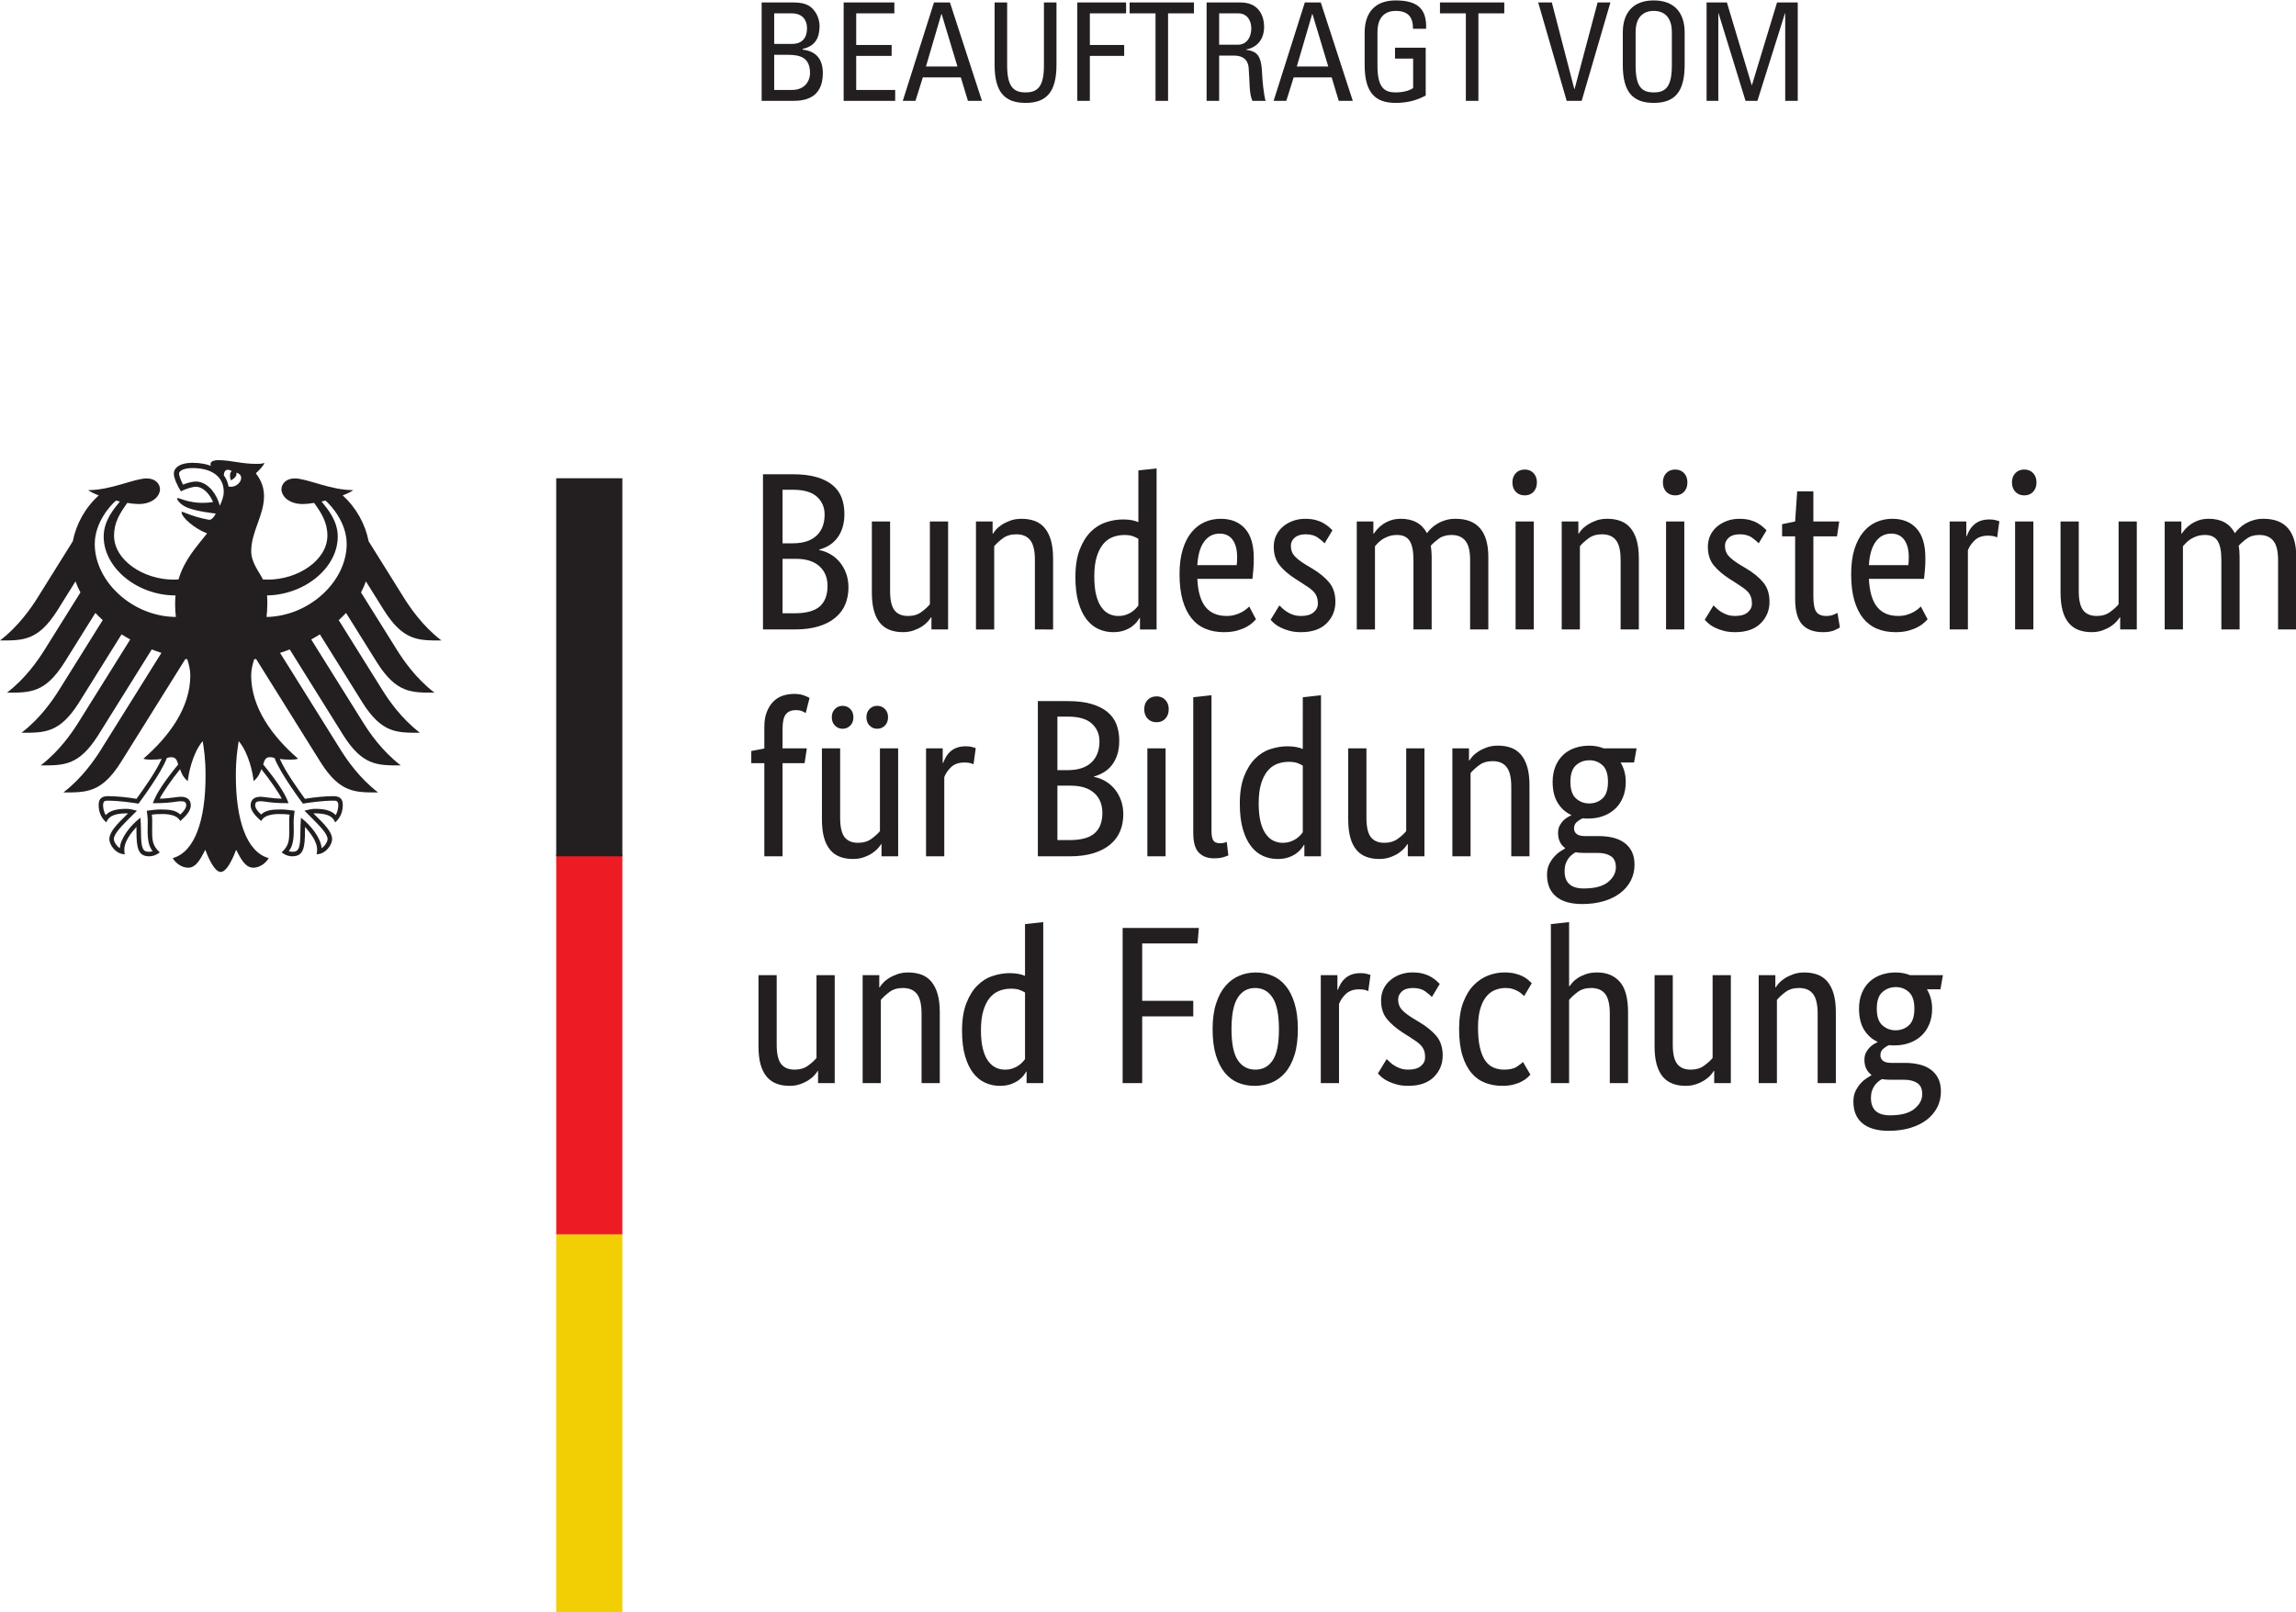 <?xml version="1.0" encoding="UTF-8" standalone="no"?>
<svg xmlns="http://www.w3.org/2000/svg" viewBox="0 0 202.236 142.007" height="142.007" width="202.236" version="1.1">
  <path style="fill:#ffffff" d="M 202.236,142.007 H 0 V 0 h 202.236 v 142.007"/>
  <path style="fill:#231f20" d="m 168.622,88.836 c 0,-0.688 -0.161,-1.175 -0.485,-1.466 -0.325,-0.292 -0.703,-0.437 -1.141,-0.437 -0.461,0 -0.86,0.145 -1.188,0.437 -0.331,0.291 -0.496,0.778 -0.496,1.466 0,0.687 0.165,1.177 0.496,1.466 0.328,0.293 0.715,0.436 1.148,0.436 0.463,0 0.856,-0.143 1.181,-0.436 0.324,-0.289 0.485,-0.779 0.485,-1.466 z m -2.121,6.258 c -0.28,0 -0.521,-0.018 -0.733,-0.057 -0.12,0.064 -0.237,0.143 -0.347,0.237 -0.113,0.094 -0.213,0.206 -0.307,0.337 -0.093,0.13 -0.169,0.289 -0.229,0.465 -0.06,0.18 -0.088,0.388 -0.088,0.623 0,1.02 0.56,1.528 1.684,1.528 0.965,0 1.675,-0.19 2.141,-0.567 0.46,-0.376 0.692,-0.808 0.692,-1.297 0,-0.461 -0.143,-0.788 -0.439,-0.982 -0.291,-0.191 -0.677,-0.287 -1.168,-0.287 z m 4.416,-7.963 h -1.188 c 0.304,0.503 0.456,1.069 0.456,1.705 0,0.503 -0.081,0.954 -0.247,1.358 -0.167,0.404 -0.397,0.744 -0.692,1.02 -0.3,0.28 -0.649,0.489 -1.052,0.634 -0.4,0.146 -0.833,0.22 -1.297,0.22 -0.092,0 -0.179,0 -0.259,0 -0.08,0 -0.164,-0.009 -0.255,-0.024 -0.163,0.07 -0.325,0.173 -0.497,0.32 -0.171,0.143 -0.256,0.334 -0.256,0.571 0,0.199 0.073,0.358 0.227,0.489 0.151,0.121 0.399,0.186 0.743,0.186 h 1.207 c 0.449,0 0.868,0.046 1.249,0.141 0.383,0.088 0.716,0.236 1.003,0.443 0.283,0.205 0.504,0.465 0.661,0.781 0.159,0.319 0.241,0.702 0.241,1.15 0,0.514 -0.111,0.984 -0.327,1.407 -0.22,0.423 -0.528,0.784 -0.924,1.091 -0.396,0.301 -0.877,0.541 -1.447,0.713 -0.569,0.17 -1.201,0.256 -1.9,0.256 -1.019,0 -1.791,-0.222 -2.32,-0.665 -0.528,-0.439 -0.792,-1.077 -0.792,-1.909 0,-0.356 0.061,-0.666 0.187,-0.922 0.124,-0.258 0.275,-0.482 0.447,-0.675 0.171,-0.193 0.348,-0.343 0.525,-0.456 0.177,-0.109 0.32,-0.203 0.424,-0.266 V 94.659 c -0.409,-0.304 -0.612,-0.745 -0.612,-1.327 0,-0.25 0.048,-0.467 0.149,-0.654 0.099,-0.183 0.211,-0.333 0.336,-0.454 0.124,-0.119 0.251,-0.215 0.376,-0.288 0.127,-0.071 0.221,-0.122 0.285,-0.147 v -0.041 c -0.487,-0.224 -0.879,-0.578 -1.177,-1.058 -0.296,-0.482 -0.444,-1.101 -0.444,-1.854 0,-0.529 0.085,-0.995 0.257,-1.396 0.171,-0.404 0.401,-0.739 0.692,-1.002 0.293,-0.263 0.632,-0.461 1.021,-0.594 0.389,-0.131 0.809,-0.199 1.255,-0.199 0.455,0 0.876,0.08 1.269,0.237 h 2.895 z m -10.815,8.261 v -6.121 c 0,-0.805 -0.137,-1.383 -0.407,-1.734 -0.271,-0.349 -0.683,-0.524 -1.237,-0.524 -0.477,0 -0.873,0.118 -1.191,0.357 -0.317,0.237 -0.567,0.468 -0.753,0.693 v 7.329 h -1.605 v -9.509 h 1.467 v 1.071 h 0.041 c 0.037,-0.081 0.124,-0.195 0.259,-0.346 0.129,-0.154 0.303,-0.299 0.515,-0.437 0.212,-0.139 0.46,-0.261 0.752,-0.366 0.291,-0.107 0.621,-0.159 0.991,-0.159 0.424,0 0.807,0.064 1.149,0.187 0.343,0.127 0.633,0.33 0.873,0.606 0.235,0.278 0.42,0.637 0.553,1.081 0.131,0.441 0.196,0.987 0.196,1.635 v 6.237 z m -7.647,0 h -1.465 v -1.069 h -0.043 c -0.039,0.078 -0.125,0.195 -0.256,0.345 -0.132,0.155 -0.3,0.298 -0.507,0.436 -0.205,0.139 -0.451,0.263 -0.744,0.367 -0.289,0.107 -0.613,0.16 -0.969,0.16 -0.424,0 -0.8,-0.062 -1.14,-0.19 -0.335,-0.126 -0.627,-0.327 -0.861,-0.604 -0.236,-0.279 -0.419,-0.636 -0.545,-1.077 -0.125,-0.443 -0.187,-0.987 -0.187,-1.634 v -6.243 h 1.603 v 6.123 c 0,0.794 0.131,1.356 0.387,1.692 0.259,0.336 0.66,0.505 1.199,0.505 0.464,0 0.855,-0.115 1.169,-0.346 0.319,-0.231 0.569,-0.455 0.753,-0.681 v -7.293 h 1.607 z m -10.661,0 v -6.121 c 0,-0.805 -0.135,-1.383 -0.404,-1.734 -0.273,-0.349 -0.687,-0.524 -1.24,-0.524 -0.476,0 -0.869,0.118 -1.189,0.357 -0.315,0.237 -0.565,0.468 -0.752,0.693 v 7.329 h -1.604 V 81.387 l 1.604,-0.178 v 5.646 h 0.04 c 0.055,-0.079 0.136,-0.186 0.249,-0.318 0.111,-0.132 0.265,-0.263 0.463,-0.395 0.199,-0.132 0.441,-0.248 0.724,-0.349 0.287,-0.1 0.619,-0.148 1.003,-0.148 0.832,0 1.491,0.271 1.979,0.813 0.489,0.544 0.735,1.441 0.735,2.696 v 6.237 z M 134.247,87.727 c -0.039,-0.039 -0.103,-0.101 -0.188,-0.181 -0.085,-0.077 -0.195,-0.157 -0.328,-0.236 -0.133,-0.078 -0.289,-0.149 -0.477,-0.208 -0.181,-0.059 -0.393,-0.089 -0.631,-0.089 -0.345,0 -0.665,0.063 -0.96,0.187 -0.299,0.125 -0.557,0.328 -0.775,0.605 -0.219,0.279 -0.389,0.637 -0.516,1.08 -0.124,0.443 -0.185,0.98 -0.185,1.615 0,0.701 0.055,1.289 0.168,1.761 0.111,0.477 0.267,0.857 0.464,1.143 0.197,0.281 0.439,0.484 0.723,0.611 0.285,0.123 0.596,0.187 0.94,0.187 0.491,0 0.863,-0.083 1.12,-0.255 0.259,-0.172 0.441,-0.312 0.545,-0.418 l 0.653,1.112 c -0.064,0.078 -0.163,0.174 -0.287,0.286 -0.124,0.111 -0.285,0.22 -0.487,0.325 -0.196,0.107 -0.439,0.195 -0.721,0.268 -0.284,0.073 -0.612,0.11 -0.98,0.11 -0.531,0 -1.024,-0.086 -1.485,-0.259 -0.464,-0.171 -0.867,-0.453 -1.211,-0.851 -0.343,-0.397 -0.612,-0.911 -0.809,-1.543 -0.199,-0.634 -0.3,-1.422 -0.3,-2.357 0,-0.916 0.119,-1.686 0.356,-2.321 0.24,-0.634 0.549,-1.147 0.932,-1.538 0.384,-0.387 0.811,-0.672 1.276,-0.85 0.473,-0.178 0.945,-0.269 1.417,-0.269 0.359,0 0.672,0.034 0.943,0.1 0.271,0.066 0.5,0.149 0.693,0.247 0.195,0.1 0.349,0.205 0.475,0.316 0.127,0.112 0.228,0.209 0.308,0.289 z m -8.121,0.078 c -0.107,-0.117 -0.296,-0.281 -0.576,-0.486 -0.276,-0.206 -0.641,-0.306 -1.088,-0.306 -0.425,0 -0.748,0.098 -0.975,0.297 -0.221,0.197 -0.336,0.435 -0.336,0.712 0,0.357 0.104,0.652 0.309,0.882 0.205,0.233 0.516,0.478 0.94,0.742 l 0.593,0.359 c 0.647,0.382 1.156,0.796 1.529,1.236 0.367,0.443 0.553,1.013 0.553,1.714 0,0.751 -0.263,1.386 -0.785,1.904 -0.52,0.513 -1.271,0.772 -2.248,0.772 -0.38,0 -0.72,-0.04 -1.008,-0.12 -0.292,-0.081 -0.544,-0.17 -0.763,-0.277 -0.219,-0.106 -0.401,-0.223 -0.547,-0.348 -0.144,-0.128 -0.264,-0.238 -0.356,-0.346 l 0.773,-1.267 c 0.077,0.079 0.175,0.172 0.287,0.274 0.111,0.108 0.248,0.213 0.407,0.309 0.157,0.099 0.337,0.181 0.533,0.248 0.197,0.068 0.432,0.098 0.692,0.098 0.477,0 0.841,-0.103 1.092,-0.317 0.253,-0.209 0.375,-0.465 0.375,-0.772 0,-0.223 -0.029,-0.418 -0.088,-0.585 -0.06,-0.163 -0.148,-0.313 -0.267,-0.444 -0.116,-0.132 -0.265,-0.259 -0.436,-0.377 -0.171,-0.12 -0.369,-0.25 -0.596,-0.396 l -0.593,-0.376 c -0.593,-0.385 -1.057,-0.786 -1.396,-1.21 -0.339,-0.424 -0.504,-0.964 -0.504,-1.625 0,-0.357 0.068,-0.683 0.208,-0.982 0.137,-0.294 0.332,-0.553 0.583,-0.771 0.252,-0.219 0.544,-0.39 0.881,-0.517 0.337,-0.123 0.697,-0.187 1.08,-0.187 0.369,0 0.687,0.037 0.951,0.11 0.265,0.071 0.492,0.165 0.684,0.277 0.191,0.113 0.349,0.225 0.477,0.338 0.124,0.109 0.225,0.209 0.305,0.287 z M 120.519,87.29 c -0.041,-0.026 -0.125,-0.058 -0.259,-0.1 -0.133,-0.038 -0.312,-0.059 -0.536,-0.059 -0.5,0 -0.895,0.137 -1.177,0.406 -0.285,0.271 -0.485,0.566 -0.604,0.882 v 6.973 h -1.605 V 85.883 h 1.465 v 1.29 h 0.04 c 0.067,-0.185 0.149,-0.367 0.257,-0.546 0.105,-0.178 0.239,-0.337 0.395,-0.474 0.161,-0.14 0.348,-0.249 0.565,-0.329 0.219,-0.078 0.479,-0.119 0.785,-0.119 0.221,0 0.405,0.021 0.545,0.061 0.137,0.039 0.244,0.071 0.324,0.097 z m -7.868,3.349 c 0,-1.268 -0.183,-2.19 -0.553,-2.764 -0.369,-0.575 -0.885,-0.862 -1.544,-0.862 -0.66,0 -1.173,0.287 -1.537,0.862 -0.363,0.574 -0.544,1.495 -0.544,2.764 0,1.268 0.184,2.18 0.555,2.732 0.369,0.555 0.887,0.832 1.547,0.832 0.66,0 1.171,-0.278 1.533,-0.832 0.364,-0.552 0.544,-1.463 0.544,-2.732 z m -5.843,0 c 0,-0.872 0.103,-1.625 0.308,-2.259 0.203,-0.634 0.481,-1.153 0.831,-1.553 0.351,-0.406 0.752,-0.701 1.211,-0.892 0.453,-0.192 0.939,-0.289 1.455,-0.289 0.528,0 1.017,0.097 1.467,0.289 0.448,0.191 0.837,0.486 1.168,0.892 0.331,0.401 0.592,0.919 0.783,1.553 0.192,0.634 0.287,1.387 0.287,2.259 0,0.885 -0.097,1.646 -0.296,2.279 -0.199,0.63 -0.472,1.148 -0.823,1.554 -0.349,0.404 -0.757,0.696 -1.219,0.883 -0.461,0.182 -0.952,0.277 -1.465,0.277 -0.529,0 -1.017,-0.095 -1.467,-0.277 -0.449,-0.186 -0.837,-0.479 -1.169,-0.883 -0.328,-0.405 -0.591,-0.918 -0.783,-1.544 -0.191,-0.625 -0.287,-1.39 -0.287,-2.288 z M 98.884,95.392 V 81.723 h 6.715 l -0.117,1.367 h -4.875 v 5.054 h 4.498 v 1.367 h -4.498 v 5.881 z M 88.502,94.203 c 0.25,0 0.476,-0.03 0.674,-0.098 0.198,-0.068 0.37,-0.149 0.515,-0.248 0.145,-0.096 0.268,-0.201 0.368,-0.309 0.098,-0.103 0.175,-0.195 0.227,-0.274 v -5.865 c -0.145,-0.092 -0.313,-0.17 -0.505,-0.236 -0.192,-0.068 -0.433,-0.099 -0.723,-0.099 -0.369,0 -0.716,0.06 -1.04,0.187 -0.323,0.125 -0.604,0.334 -0.843,0.623 -0.237,0.291 -0.424,0.668 -0.563,1.13 -0.138,0.461 -0.208,1.031 -0.208,1.705 0,0.66 0.056,1.211 0.169,1.656 0.113,0.441 0.267,0.797 0.465,1.066 0.198,0.27 0.422,0.463 0.673,0.583 0.251,0.119 0.515,0.179 0.792,0.179 z m -3.764,-3.424 c 0,-0.964 0.125,-1.771 0.378,-2.418 0.251,-0.648 0.574,-1.17 0.97,-1.564 0.395,-0.396 0.845,-0.679 1.346,-0.842 0.502,-0.167 1.004,-0.25 1.507,-0.25 0.303,0 0.568,0.025 0.792,0.071 0.225,0.045 0.409,0.103 0.555,0.169 v -4.558 l 1.605,-0.178 v 14.183 h -1.467 v -1.009 h -0.04 c -0.038,0.079 -0.11,0.187 -0.217,0.328 -0.105,0.138 -0.251,0.276 -0.436,0.415 -0.184,0.138 -0.416,0.255 -0.694,0.357 -0.278,0.099 -0.601,0.148 -0.97,0.148 -0.449,0 -0.875,-0.089 -1.279,-0.269 -0.402,-0.18 -0.755,-0.463 -1.059,-0.851 -0.304,-0.389 -0.545,-0.892 -0.722,-1.505 -0.179,-0.615 -0.269,-1.357 -0.269,-2.228 z m -3.565,4.613 v -6.121 c 0,-0.805 -0.137,-1.383 -0.407,-1.734 -0.272,-0.349 -0.684,-0.524 -1.24,-0.524 -0.475,0 -0.87,0.118 -1.187,0.357 -0.316,0.237 -0.568,0.468 -0.752,0.693 V 95.392 H 75.983 v -9.509 h 1.465 v 1.071 h 0.04 c 0.039,-0.081 0.125,-0.195 0.257,-0.346 0.131,-0.154 0.305,-0.299 0.515,-0.437 0.211,-0.139 0.462,-0.261 0.754,-0.366 0.289,-0.107 0.619,-0.159 0.989,-0.159 0.423,0 0.807,0.064 1.15,0.187 0.344,0.127 0.633,0.33 0.871,0.606 0.239,0.278 0.422,0.637 0.555,1.081 0.133,0.441 0.199,0.987 0.199,1.635 v 6.237 z m -7.65,0 h -1.466 v -1.069 h -0.038 c -0.041,0.078 -0.127,0.195 -0.257,0.345 -0.133,0.155 -0.302,0.298 -0.506,0.436 -0.205,0.139 -0.453,0.263 -0.743,0.367 -0.291,0.107 -0.613,0.16 -0.97,0.16 -0.423,0 -0.803,-0.062 -1.14,-0.19 -0.336,-0.126 -0.624,-0.327 -0.86,-0.604 -0.239,-0.279 -0.421,-0.636 -0.546,-1.077 -0.127,-0.443 -0.188,-0.987 -0.188,-1.634 v -6.243 h 1.604 v 6.123 c 0,0.794 0.128,1.356 0.385,1.692 0.258,0.336 0.657,0.505 1.2,0.505 0.461,0 0.852,-0.115 1.168,-0.346 0.319,-0.231 0.568,-0.455 0.753,-0.681 v -7.293 h 1.604 z m 68.112,-26.534 c 0,-0.687 -0.164,-1.176 -0.487,-1.466 -0.321,-0.29 -0.703,-0.435 -1.139,-0.435 -0.463,0 -0.859,0.145 -1.188,0.435 -0.328,0.289 -0.496,0.779 -0.496,1.466 0,0.687 0.168,1.175 0.496,1.466 0.329,0.291 0.713,0.435 1.149,0.435 0.461,0 0.856,-0.144 1.177,-0.435 0.323,-0.291 0.487,-0.779 0.487,-1.466 z m -2.12,6.26 c -0.276,0 -0.521,-0.019 -0.733,-0.059 -0.117,0.068 -0.235,0.144 -0.345,0.237 -0.113,0.095 -0.216,0.207 -0.309,0.337 -0.092,0.131 -0.165,0.287 -0.227,0.465 -0.06,0.178 -0.088,0.388 -0.088,0.624 0,1.018 0.561,1.526 1.683,1.526 0.967,0 1.68,-0.188 2.14,-0.563 0.463,-0.377 0.692,-0.811 0.692,-1.299 0,-0.464 -0.143,-0.789 -0.435,-0.981 -0.291,-0.191 -0.679,-0.288 -1.169,-0.288 z m 4.417,-7.964 h -1.188 c 0.304,0.503 0.456,1.07 0.456,1.704 0,0.503 -0.081,0.955 -0.247,1.357 -0.164,0.404 -0.396,0.743 -0.693,1.021 -0.299,0.278 -0.649,0.49 -1.051,0.635 -0.403,0.145 -0.837,0.217 -1.296,0.217 -0.093,0 -0.181,0 -0.261,0 -0.077,0 -0.164,-0.008 -0.255,-0.021 -0.159,0.068 -0.324,0.172 -0.499,0.318 -0.169,0.146 -0.255,0.337 -0.255,0.575 0,0.198 0.076,0.359 0.227,0.487 0.153,0.122 0.403,0.187 0.744,0.187 h 1.208 c 0.448,0 0.863,0.046 1.249,0.137 0.381,0.095 0.717,0.242 0.997,0.445 0.285,0.205 0.508,0.466 0.667,0.783 0.157,0.319 0.237,0.7 0.237,1.151 0,0.515 -0.111,0.984 -0.328,1.407 -0.219,0.422 -0.524,0.785 -0.921,1.088 -0.397,0.305 -0.877,0.544 -1.445,0.715 -0.571,0.17 -1.203,0.258 -1.903,0.258 -1.017,0 -1.791,-0.221 -2.317,-0.665 -0.529,-0.443 -0.792,-1.08 -0.792,-1.913 0,-0.355 0.063,-0.664 0.187,-0.921 0.127,-0.257 0.275,-0.482 0.448,-0.673 0.171,-0.192 0.345,-0.343 0.523,-0.456 0.179,-0.112 0.323,-0.202 0.428,-0.265 v -0.042 c -0.412,-0.303 -0.615,-0.746 -0.615,-1.327 0,-0.251 0.048,-0.468 0.148,-0.654 0.099,-0.186 0.209,-0.335 0.335,-0.456 0.127,-0.119 0.253,-0.215 0.379,-0.286 0.125,-0.072 0.221,-0.123 0.288,-0.15 v -0.039 c -0.489,-0.224 -0.884,-0.579 -1.179,-1.06 -0.297,-0.482 -0.449,-1.099 -0.449,-1.852 0,-0.529 0.089,-0.994 0.26,-1.396 0.172,-0.403 0.403,-0.736 0.692,-1.002 0.293,-0.263 0.631,-0.461 1.023,-0.594 0.388,-0.131 0.808,-0.197 1.259,-0.197 0.448,0 0.871,0.08 1.265,0.239 h 2.896 z m -10.816,8.261 v -6.122 c 0,-0.805 -0.135,-1.384 -0.409,-1.733 -0.267,-0.351 -0.679,-0.525 -1.233,-0.525 -0.477,0 -0.875,0.119 -1.188,0.357 -0.319,0.237 -0.572,0.468 -0.755,0.694 v 7.329 H 127.927 V 65.906 h 1.465 v 1.07 h 0.041 c 0.037,-0.081 0.124,-0.196 0.256,-0.348 0.131,-0.153 0.304,-0.296 0.517,-0.435 0.208,-0.138 0.46,-0.262 0.752,-0.367 0.289,-0.106 0.621,-0.158 0.989,-0.158 0.424,0 0.805,0.063 1.151,0.188 0.343,0.127 0.632,0.327 0.869,0.604 0.24,0.278 0.425,0.639 0.556,1.08 0.131,0.443 0.197,0.989 0.197,1.635 v 6.241 z m -7.647,0 h -1.467 v -1.069 h -0.04 c -0.041,0.078 -0.127,0.194 -0.257,0.346 -0.132,0.15 -0.301,0.296 -0.505,0.436 -0.204,0.137 -0.453,0.261 -0.744,0.365 -0.289,0.107 -0.612,0.158 -0.971,0.158 -0.421,0 -0.799,-0.061 -1.136,-0.189 -0.339,-0.124 -0.627,-0.325 -0.863,-0.604 -0.24,-0.278 -0.419,-0.636 -0.545,-1.08 -0.125,-0.443 -0.188,-0.986 -0.188,-1.633 V 65.906 h 1.605 v 6.121 c 0,0.793 0.127,1.358 0.385,1.694 0.257,0.336 0.655,0.505 1.199,0.505 0.464,0 0.849,-0.116 1.169,-0.346 0.315,-0.23 0.569,-0.458 0.751,-0.684 v -7.29 h 1.607 z m -12.501,-1.189 c 0.252,0 0.476,-0.035 0.673,-0.099 0.199,-0.065 0.371,-0.15 0.516,-0.247 0.145,-0.1 0.267,-0.201 0.367,-0.309 0.1,-0.105 0.175,-0.196 0.228,-0.276 V 67.43 c -0.144,-0.091 -0.315,-0.172 -0.505,-0.238 -0.191,-0.066 -0.433,-0.098 -0.723,-0.098 -0.372,0 -0.719,0.061 -1.04,0.187 -0.325,0.127 -0.605,0.334 -0.843,0.625 -0.237,0.29 -0.427,0.667 -0.564,1.128 -0.141,0.463 -0.209,1.031 -0.209,1.704 0,0.66 0.056,1.214 0.168,1.656 0.112,0.442 0.268,0.798 0.467,1.069 0.199,0.271 0.423,0.466 0.672,0.584 0.252,0.119 0.516,0.179 0.793,0.179 z m -3.764,-3.428 c 0,-0.962 0.125,-1.77 0.376,-2.417 0.251,-0.646 0.575,-1.169 0.972,-1.565 0.393,-0.396 0.844,-0.678 1.345,-0.842 0.504,-0.164 1.005,-0.247 1.507,-0.247 0.305,0 0.568,0.023 0.792,0.069 0.224,0.046 0.412,0.103 0.556,0.169 V 61.409 l 1.604,-0.179 V 75.415 H 114.891 v -1.011 h -0.039 c -0.039,0.082 -0.111,0.189 -0.217,0.329 -0.108,0.137 -0.252,0.276 -0.437,0.416 -0.184,0.137 -0.416,0.256 -0.693,0.356 -0.276,0.099 -0.6,0.147 -0.971,0.147 -0.449,0 -0.875,-0.087 -1.277,-0.266 -0.403,-0.18 -0.757,-0.462 -1.06,-0.853 -0.303,-0.39 -0.545,-0.891 -0.723,-1.506 -0.179,-0.615 -0.268,-1.357 -0.268,-2.229 z M 106.711,73.196 c 0,0.396 0.055,0.675 0.167,0.833 0.111,0.156 0.307,0.235 0.585,0.235 0.144,0 0.267,-0.012 0.367,-0.038 0.097,-0.028 0.175,-0.054 0.225,-0.08 l 0.141,1.189 c -0.08,0.039 -0.225,0.092 -0.436,0.157 -0.211,0.067 -0.497,0.1 -0.853,0.1 -0.541,0 -0.977,-0.166 -1.308,-0.496 -0.329,-0.329 -0.495,-0.918 -0.495,-1.763 v -11.926 l 1.607,-0.179 z m -4.836,-9.589 c -0.329,0 -0.594,-0.104 -0.792,-0.316 -0.198,-0.212 -0.297,-0.489 -0.297,-0.834 0,-0.328 0.099,-0.599 0.297,-0.812 0.198,-0.21 0.463,-0.316 0.792,-0.316 0.317,0 0.575,0.106 0.772,0.316 0.199,0.213 0.297,0.484 0.297,0.812 0,0.345 -0.099,0.622 -0.297,0.834 -0.198,0.212 -0.455,0.316 -0.772,0.316 z m 0.793,11.808 h -1.606 V 65.906 h 1.606 z m -5.568,-3.823 c 0,-0.741 -0.241,-1.324 -0.723,-1.754 C 95.896,69.409 95.205,69.194 94.307,69.194 h -1.169 v 4.793 h 1.07 c 1.016,0 1.753,-0.201 2.208,-0.603 0.457,-0.403 0.684,-1.001 0.684,-1.793 z m -0.258,-6.3 c 0,-0.634 -0.224,-1.156 -0.673,-1.565 -0.449,-0.411 -1.156,-0.615 -2.12,-0.615 H 93.138 v 4.716 h 0.893 c 0.922,0 1.622,-0.226 2.099,-0.675 0.476,-0.449 0.713,-1.07 0.713,-1.862 z m 1.743,-0.06 c 0,0.476 -0.059,0.892 -0.177,1.248 -0.119,0.357 -0.282,0.665 -0.486,0.922 -0.205,0.258 -0.443,0.466 -0.713,0.623 -0.271,0.16 -0.552,0.278 -0.842,0.357 v 0.041 c 0.355,0.066 0.69,0.19 0.999,0.375 0.312,0.185 0.582,0.416 0.813,0.693 0.232,0.277 0.418,0.605 0.555,0.983 0.139,0.375 0.208,0.787 0.208,1.238 0,0.541 -0.092,1.035 -0.276,1.484 -0.187,0.451 -0.474,0.839 -0.863,1.169 -0.39,0.331 -0.881,0.589 -1.476,0.774 -0.594,0.184 -1.301,0.277 -2.12,0.277 H 91.416 V 61.746 h 2.634 c 0.806,0 1.496,0.081 2.07,0.246 0.575,0.168 1.048,0.402 1.417,0.704 0.369,0.304 0.637,0.672 0.803,1.1 0.163,0.43 0.246,0.908 0.246,1.436 z m -12.837,2.081 c -0.04,-0.027 -0.127,-0.06 -0.257,-0.101 -0.132,-0.038 -0.311,-0.058 -0.535,-0.058 -0.503,0 -0.895,0.134 -1.179,0.406 -0.285,0.271 -0.486,0.564 -0.604,0.881 v 6.974 H 81.568 V 65.906 H 83.035 v 1.286 h 0.04 c 0.065,-0.184 0.151,-0.366 0.257,-0.544 0.106,-0.179 0.237,-0.338 0.395,-0.476 0.159,-0.139 0.347,-0.248 0.564,-0.327 0.218,-0.079 0.479,-0.119 0.783,-0.119 0.225,0 0.407,0.02 0.545,0.059 0.139,0.04 0.247,0.072 0.327,0.099 z M 78.221,63.172 c 0,0.305 -0.094,0.548 -0.277,0.733 -0.186,0.184 -0.411,0.278 -0.675,0.278 -0.265,0 -0.489,-0.094 -0.674,-0.278 -0.185,-0.185 -0.279,-0.428 -0.279,-0.733 0,-0.305 0.094,-0.549 0.279,-0.733 0.185,-0.185 0.409,-0.277 0.674,-0.277 0.263,0 0.489,0.092 0.675,0.277 0.183,0.184 0.277,0.429 0.277,0.733 z m -3.051,0 c 0,0.305 -0.093,0.548 -0.278,0.733 -0.185,0.184 -0.409,0.278 -0.674,0.278 -0.265,0 -0.489,-0.094 -0.673,-0.278 -0.184,-0.185 -0.279,-0.428 -0.279,-0.733 0,-0.305 0.094,-0.549 0.279,-0.733 0.184,-0.185 0.408,-0.277 0.673,-0.277 0.265,0 0.489,0.092 0.674,0.277 0.185,0.184 0.278,0.429 0.278,0.733 z m 3.942,12.243 h -1.466 v -1.069 h -0.039 c -0.042,0.078 -0.126,0.194 -0.258,0.346 -0.132,0.15 -0.299,0.296 -0.506,0.436 -0.203,0.137 -0.452,0.261 -0.742,0.365 -0.291,0.107 -0.615,0.158 -0.971,0.158 -0.422,0 -0.803,-0.061 -1.138,-0.189 -0.336,-0.124 -0.624,-0.325 -0.862,-0.604 -0.239,-0.278 -0.421,-0.636 -0.546,-1.08 -0.123,-0.443 -0.187,-0.986 -0.187,-1.633 V 65.906 h 1.605 v 6.121 c 0,0.793 0.128,1.358 0.385,1.694 0.258,0.336 0.657,0.505 1.198,0.505 0.462,0 0.853,-0.116 1.168,-0.346 0.318,-0.23 0.569,-0.458 0.754,-0.684 v -7.29 h 1.604 z m -8.242,-8.203 h -1.941 v 8.203 h -1.605 v -8.203 h -1.15 v -1.07 l 1.15,-0.218 V 64.024 c 0,-0.515 0.072,-0.957 0.22,-1.328 0.144,-0.369 0.335,-0.673 0.573,-0.91 0.238,-0.239 0.516,-0.41 0.833,-0.516 0.317,-0.106 0.654,-0.157 1.01,-0.157 0.343,0 0.634,0.045 0.871,0.139 0.238,0.091 0.396,0.165 0.476,0.217 l -0.337,1.328 c -0.08,-0.052 -0.192,-0.109 -0.337,-0.17 -0.144,-0.057 -0.323,-0.088 -0.534,-0.088 -0.383,0 -0.674,0.119 -0.872,0.356 -0.198,0.239 -0.297,0.675 -0.297,1.309 v 1.704 h 2.139 z m 124.792,-11.776 v -6.122 c 0,-0.777 -0.112,-1.34 -0.337,-1.683 -0.223,-0.344 -0.588,-0.516 -1.088,-0.516 -0.265,0 -0.499,0.033 -0.707,0.1 -0.203,0.065 -0.381,0.149 -0.541,0.247 -0.161,0.099 -0.297,0.208 -0.416,0.327 -0.119,0.12 -0.217,0.224 -0.297,0.319 v 7.329 h -1.607 v -9.509 h 1.467 v 1.069 h 0.041 c 0.065,-0.105 0.165,-0.233 0.295,-0.387 0.133,-0.152 0.299,-0.296 0.497,-0.436 0.197,-0.137 0.431,-0.255 0.692,-0.347 0.265,-0.092 0.56,-0.137 0.893,-0.137 1.083,0 1.848,0.42 2.297,1.267 0.091,-0.131 0.217,-0.272 0.379,-0.427 0.155,-0.151 0.341,-0.289 0.551,-0.415 0.213,-0.125 0.452,-0.228 0.715,-0.305 0.264,-0.083 0.556,-0.12 0.873,-0.12 1.928,0 2.892,1.121 2.892,3.367 v 6.379 h -1.605 v -6.122 c 0,-0.777 -0.139,-1.34 -0.415,-1.683 -0.277,-0.344 -0.687,-0.516 -1.231,-0.516 -0.448,0 -0.82,0.109 -1.117,0.327 -0.3,0.219 -0.533,0.427 -0.703,0.624 0.024,0.148 0.045,0.301 0.059,0.467 0.012,0.165 0.019,0.34 0.019,0.524 v 6.379 z m -7.448,0 h -1.465 v -1.069 h -0.041 c -0.039,0.079 -0.125,0.194 -0.255,0.346 -0.133,0.153 -0.303,0.297 -0.508,0.437 -0.204,0.137 -0.451,0.259 -0.743,0.365 -0.291,0.105 -0.615,0.159 -0.968,0.159 -0.425,0 -0.805,-0.064 -1.144,-0.189 -0.336,-0.125 -0.621,-0.326 -0.861,-0.603 -0.235,-0.278 -0.419,-0.637 -0.545,-1.08 -0.121,-0.443 -0.188,-0.987 -0.188,-1.633 v -6.241 h 1.605 v 6.121 c 0,0.792 0.131,1.359 0.387,1.693 0.259,0.337 0.657,0.507 1.2,0.507 0.463,0 0.851,-0.115 1.168,-0.348 0.319,-0.231 0.568,-0.457 0.753,-0.684 v -7.289 h 1.605 z m -9.904,-11.807 c -0.333,0 -0.596,-0.105 -0.796,-0.316 -0.199,-0.212 -0.297,-0.488 -0.297,-0.832 0,-0.331 0.099,-0.601 0.297,-0.812 0.2,-0.212 0.463,-0.317 0.796,-0.317 0.315,0 0.572,0.105 0.772,0.317 0.199,0.211 0.296,0.481 0.296,0.812 0,0.344 -0.097,0.62 -0.296,0.832 -0.2,0.211 -0.457,0.316 -0.772,0.316 z m 0.791,11.807 h -1.607 v -9.509 h 1.607 z m -3.189,-8.103 c -0.04,-0.025 -0.127,-0.059 -0.256,-0.097 -0.135,-0.04 -0.313,-0.06 -0.536,-0.06 -0.501,0 -0.896,0.136 -1.18,0.405 -0.284,0.271 -0.485,0.565 -0.604,0.881 v 6.974 h -1.604 V 45.928 h 1.465 v 1.288 h 0.037 c 0.069,-0.184 0.153,-0.368 0.26,-0.545 0.104,-0.179 0.239,-0.336 0.396,-0.476 0.161,-0.137 0.348,-0.247 0.564,-0.327 0.219,-0.079 0.48,-0.119 0.784,-0.119 0.225,0 0.405,0.019 0.544,0.061 0.137,0.037 0.247,0.072 0.325,0.096 z m -9.331,-0.336 c -0.568,0 -1.024,0.239 -1.367,0.713 -0.345,0.475 -0.544,1.163 -0.597,2.06 h 3.468 c 0.013,-0.067 0.025,-0.161 0.032,-0.287 0.005,-0.127 0.011,-0.26 0.011,-0.407 0,-0.66 -0.135,-1.172 -0.4,-1.536 -0.264,-0.363 -0.647,-0.544 -1.147,-0.544 z m 3.011,2.14 c 0,0.411 -0.013,0.763 -0.041,1.061 -0.024,0.295 -0.053,0.557 -0.079,0.78 h -4.855 c 0.053,1.123 0.295,1.949 0.725,2.477 0.429,0.528 1.047,0.793 1.852,0.793 0.276,0 0.528,-0.034 0.753,-0.099 0.224,-0.066 0.415,-0.146 0.583,-0.238 0.164,-0.092 0.307,-0.184 0.416,-0.279 0.113,-0.091 0.196,-0.165 0.249,-0.216 l 0.593,1.128 c -0.067,0.067 -0.167,0.162 -0.297,0.289 -0.131,0.124 -0.309,0.25 -0.536,0.375 -0.223,0.126 -0.5,0.234 -0.828,0.328 -0.331,0.092 -0.721,0.139 -1.172,0.139 -0.592,0 -1.129,-0.099 -1.613,-0.297 -0.481,-0.198 -0.891,-0.505 -1.229,-0.921 -0.336,-0.416 -0.597,-0.944 -0.783,-1.586 -0.185,-0.64 -0.276,-1.408 -0.276,-2.307 0,-0.845 0.093,-1.576 0.285,-2.191 0.192,-0.612 0.455,-1.119 0.784,-1.513 0.331,-0.397 0.711,-0.691 1.148,-0.883 0.435,-0.192 0.907,-0.287 1.409,-0.287 0.908,0 1.624,0.287 2.14,0.861 0.513,0.573 0.771,1.435 0.771,2.585 z m -7.787,-1.901 h -2.08 v 5.269 c 0,0.675 0.085,1.132 0.257,1.376 0.171,0.244 0.463,0.368 0.872,0.368 0.239,0 0.444,-0.034 0.615,-0.099 0.171,-0.066 0.296,-0.127 0.376,-0.178 l 0.217,1.287 c -0.064,0.052 -0.224,0.135 -0.476,0.247 -0.251,0.111 -0.588,0.169 -1.008,0.169 -0.819,0 -1.435,-0.229 -1.844,-0.684 C 158.323,54.535 158.119,53.78 158.119,52.724 v -5.488 h -1.148 V 46.165 l 1.148,-0.237 0.18,-2.655 h 1.425 v 2.655 h 2.28 z m -6.896,0.613 c -0.104,-0.119 -0.293,-0.281 -0.571,-0.484 -0.28,-0.207 -0.644,-0.309 -1.091,-0.309 -0.424,0 -0.747,0.1 -0.972,0.299 -0.225,0.197 -0.336,0.435 -0.336,0.712 0,0.359 0.101,0.651 0.307,0.883 0.205,0.231 0.516,0.479 0.941,0.743 l 0.596,0.356 c 0.645,0.383 1.153,0.796 1.523,1.239 0.369,0.443 0.555,1.013 0.555,1.713 0,0.753 -0.261,1.387 -0.783,1.903 -0.521,0.515 -1.271,0.772 -2.248,0.772 -0.383,0 -0.719,-0.04 -1.009,-0.12 -0.292,-0.078 -0.545,-0.171 -0.763,-0.278 -0.219,-0.106 -0.401,-0.22 -0.545,-0.344 -0.145,-0.126 -0.264,-0.242 -0.357,-0.349 l 0.773,-1.267 c 0.08,0.079 0.176,0.172 0.287,0.277 0.113,0.107 0.248,0.208 0.408,0.307 0.157,0.1 0.337,0.183 0.533,0.248 0.197,0.066 0.429,0.099 0.693,0.099 0.473,0 0.839,-0.106 1.089,-0.317 0.252,-0.212 0.376,-0.469 0.376,-0.773 0,-0.225 -0.028,-0.419 -0.091,-0.585 -0.059,-0.164 -0.144,-0.312 -0.264,-0.445 -0.12,-0.132 -0.267,-0.257 -0.439,-0.376 -0.168,-0.117 -0.368,-0.251 -0.592,-0.395 l -0.595,-0.379 c -0.593,-0.383 -1.06,-0.784 -1.399,-1.208 -0.336,-0.423 -0.504,-0.963 -0.504,-1.624 0,-0.357 0.071,-0.684 0.207,-0.981 0.141,-0.296 0.333,-0.555 0.585,-0.773 0.251,-0.217 0.547,-0.388 0.883,-0.513 0.337,-0.125 0.697,-0.188 1.08,-0.188 0.372,0 0.685,0.035 0.951,0.108 0.264,0.072 0.493,0.165 0.685,0.279 0.191,0.111 0.348,0.224 0.473,0.337 0.123,0.111 0.231,0.205 0.307,0.285 z m -7.349,-4.22 c -0.329,0 -0.591,-0.105 -0.792,-0.316 -0.199,-0.212 -0.297,-0.488 -0.297,-0.832 0,-0.331 0.099,-0.601 0.297,-0.812 0.201,-0.212 0.463,-0.317 0.792,-0.317 0.316,0 0.576,0.105 0.777,0.317 0.196,0.211 0.293,0.481 0.293,0.812 0,0.344 -0.097,0.62 -0.293,0.832 -0.201,0.211 -0.461,0.316 -0.777,0.316 z m 0.796,11.807 h -1.607 v -9.509 h 1.607 z m -5.609,0 v -6.122 c 0,-0.805 -0.133,-1.383 -0.404,-1.733 -0.271,-0.351 -0.685,-0.525 -1.241,-0.525 -0.475,0 -0.871,0.12 -1.185,0.359 -0.32,0.236 -0.568,0.468 -0.756,0.693 v 7.329 h -1.603 v -9.509 h 1.467 v 1.069 h 0.039 c 0.039,-0.08 0.127,-0.195 0.255,-0.347 0.133,-0.152 0.307,-0.297 0.517,-0.436 0.212,-0.137 0.461,-0.26 0.752,-0.367 0.292,-0.105 0.623,-0.157 0.992,-0.157 0.423,0 0.804,0.063 1.148,0.188 0.343,0.125 0.633,0.327 0.872,0.604 0.237,0.279 0.425,0.636 0.557,1.079 0.129,0.443 0.195,0.987 0.195,1.635 v 6.241 z M 134.304,43.629 c -0.328,0 -0.592,-0.105 -0.789,-0.316 -0.2,-0.212 -0.299,-0.488 -0.299,-0.832 0,-0.331 0.099,-0.601 0.299,-0.812 0.197,-0.212 0.461,-0.317 0.789,-0.317 0.317,0 0.579,0.105 0.777,0.317 0.195,0.211 0.293,0.481 0.293,0.812 0,0.344 -0.099,0.62 -0.293,0.832 -0.199,0.211 -0.46,0.316 -0.777,0.316 z m 0.795,11.807 h -1.603 v -9.509 h 1.603 z m -10.599,0 v -6.122 c 0,-0.777 -0.113,-1.34 -0.339,-1.683 -0.224,-0.344 -0.587,-0.516 -1.089,-0.516 -0.264,0 -0.497,0.033 -0.703,0.1 -0.204,0.065 -0.387,0.149 -0.547,0.247 -0.156,0.099 -0.296,0.208 -0.415,0.327 -0.119,0.12 -0.219,0.224 -0.296,0.319 v 7.329 h -1.604 v -9.509 h 1.463 v 1.069 h 0.043 c 0.065,-0.105 0.163,-0.233 0.296,-0.387 0.133,-0.152 0.297,-0.296 0.496,-0.436 0.197,-0.137 0.428,-0.255 0.695,-0.347 0.263,-0.092 0.56,-0.137 0.889,-0.137 1.083,0 1.849,0.42 2.299,1.267 0.092,-0.131 0.22,-0.272 0.375,-0.427 0.16,-0.151 0.343,-0.289 0.557,-0.415 0.209,-0.125 0.447,-0.228 0.712,-0.305 0.261,-0.083 0.556,-0.12 0.871,-0.12 1.931,0 2.891,1.121 2.891,3.367 v 6.379 h -1.603 v -6.122 c 0,-0.777 -0.137,-1.34 -0.416,-1.683 -0.276,-0.344 -0.685,-0.516 -1.227,-0.516 -0.448,0 -0.821,0.109 -1.12,0.327 -0.297,0.219 -0.533,0.427 -0.703,0.624 0.025,0.148 0.045,0.301 0.059,0.467 0.013,0.165 0.02,0.34 0.02,0.524 v 6.379 z M 116.675,47.849 c -0.105,-0.119 -0.3,-0.281 -0.575,-0.484 -0.279,-0.207 -0.64,-0.309 -1.091,-0.309 -0.42,0 -0.745,0.1 -0.971,0.299 -0.224,0.197 -0.335,0.435 -0.335,0.712 0,0.359 0.1,0.651 0.307,0.883 0.204,0.231 0.516,0.479 0.94,0.743 l 0.595,0.356 c 0.648,0.383 1.155,0.796 1.525,1.239 0.371,0.443 0.555,1.013 0.555,1.713 0,0.753 -0.261,1.387 -0.781,1.903 -0.523,0.515 -1.273,0.772 -2.248,0.772 -0.385,0 -0.72,-0.04 -1.012,-0.12 -0.291,-0.078 -0.545,-0.171 -0.764,-0.278 -0.217,-0.106 -0.4,-0.22 -0.544,-0.344 -0.144,-0.126 -0.264,-0.242 -0.357,-0.349 l 0.773,-1.267 c 0.08,0.079 0.175,0.172 0.288,0.277 0.113,0.107 0.248,0.208 0.407,0.307 0.159,0.1 0.336,0.183 0.533,0.248 0.2,0.066 0.429,0.099 0.695,0.099 0.473,0 0.839,-0.106 1.085,-0.317 0.253,-0.212 0.381,-0.469 0.381,-0.773 0,-0.225 -0.033,-0.419 -0.091,-0.585 -0.06,-0.164 -0.149,-0.312 -0.268,-0.445 -0.12,-0.132 -0.263,-0.257 -0.435,-0.376 -0.172,-0.117 -0.369,-0.251 -0.595,-0.395 l -0.593,-0.379 c -0.596,-0.383 -1.061,-0.784 -1.397,-1.208 -0.337,-0.423 -0.507,-0.963 -0.507,-1.624 0,-0.357 0.069,-0.684 0.209,-0.981 0.137,-0.296 0.333,-0.555 0.585,-0.773 0.249,-0.217 0.544,-0.388 0.88,-0.513 0.337,-0.125 0.699,-0.188 1.08,-0.188 0.369,0 0.687,0.035 0.951,0.108 0.264,0.072 0.491,0.165 0.681,0.279 0.193,0.111 0.352,0.224 0.479,0.337 0.125,0.111 0.227,0.205 0.307,0.285 z m -9.253,-0.852 c -0.567,0 -1.023,0.239 -1.365,0.713 -0.345,0.475 -0.541,1.163 -0.595,2.06 h 3.468 c 0.013,-0.067 0.021,-0.161 0.028,-0.287 0.007,-0.127 0.011,-0.26 0.011,-0.407 0,-0.66 -0.132,-1.172 -0.397,-1.536 -0.264,-0.363 -0.647,-0.544 -1.149,-0.544 z m 3.013,2.14 c 0,0.411 -0.015,0.763 -0.041,1.061 -0.027,0.295 -0.052,0.557 -0.077,0.78 h -4.855 c 0.053,1.123 0.295,1.949 0.723,2.477 0.429,0.528 1.048,0.793 1.852,0.793 0.277,0 0.529,-0.034 0.752,-0.099 0.225,-0.066 0.42,-0.146 0.585,-0.238 0.165,-0.092 0.305,-0.184 0.419,-0.279 0.111,-0.091 0.192,-0.165 0.245,-0.216 l 0.593,1.128 c -0.065,0.067 -0.164,0.162 -0.296,0.289 -0.131,0.124 -0.309,0.25 -0.533,0.375 -0.225,0.126 -0.504,0.234 -0.833,0.328 -0.331,0.092 -0.72,0.139 -1.169,0.139 -0.595,0 -1.133,-0.099 -1.615,-0.297 -0.483,-0.198 -0.891,-0.505 -1.228,-0.921 -0.336,-0.416 -0.597,-0.944 -0.783,-1.586 -0.185,-0.64 -0.278,-1.408 -0.278,-2.307 0,-0.845 0.095,-1.576 0.288,-2.191 0.191,-0.612 0.451,-1.119 0.782,-1.513 0.329,-0.397 0.715,-0.691 1.149,-0.883 0.435,-0.192 0.905,-0.287 1.407,-0.287 0.912,0 1.625,0.287 2.14,0.861 0.515,0.573 0.773,1.435 0.773,2.585 z m -11.947,5.112 c 0.25,0 0.475,-0.034 0.672,-0.099 0.2,-0.066 0.371,-0.148 0.516,-0.248 0.145,-0.099 0.268,-0.2 0.367,-0.307 0.098,-0.105 0.174,-0.199 0.226,-0.277 v -5.864 c -0.144,-0.092 -0.313,-0.172 -0.505,-0.237 -0.191,-0.067 -0.432,-0.1 -0.722,-0.1 -0.369,0 -0.717,0.063 -1.04,0.189 -0.323,0.124 -0.605,0.333 -0.842,0.623 -0.237,0.292 -0.427,0.669 -0.567,1.129 -0.137,0.463 -0.206,1.031 -0.206,1.704 0,0.661 0.056,1.213 0.169,1.655 0.112,0.443 0.267,0.799 0.464,1.069 0.198,0.272 0.424,0.465 0.675,0.585 0.251,0.118 0.515,0.179 0.793,0.179 z m -3.764,-3.427 c 0,-0.965 0.125,-1.772 0.377,-2.419 0.251,-0.645 0.573,-1.168 0.969,-1.565 0.397,-0.396 0.846,-0.676 1.348,-0.843 0.501,-0.164 1.004,-0.247 1.506,-0.247 0.303,0 0.568,0.023 0.792,0.069 0.225,0.047 0.41,0.101 0.554,0.169 V 41.431 l 1.605,-0.177 v 14.183 h -1.465 V 54.427 h -0.04 c -0.04,0.079 -0.113,0.187 -0.218,0.326 -0.106,0.139 -0.252,0.277 -0.437,0.416 -0.184,0.138 -0.416,0.259 -0.693,0.357 -0.278,0.099 -0.602,0.149 -0.971,0.149 -0.448,0 -0.874,-0.089 -1.279,-0.268 -0.402,-0.178 -0.755,-0.461 -1.06,-0.852 -0.303,-0.391 -0.544,-0.892 -0.723,-1.505 -0.177,-0.615 -0.266,-1.357 -0.266,-2.228 z m -3.568,4.614 v -6.122 c 0,-0.805 -0.134,-1.383 -0.405,-1.733 -0.272,-0.351 -0.684,-0.525 -1.239,-0.525 -0.476,0 -0.871,0.12 -1.189,0.359 -0.316,0.236 -0.567,0.468 -0.752,0.693 v 7.329 h -1.606 v -9.509 h 1.466 v 1.069 h 0.04 c 0.04,-0.08 0.124,-0.195 0.258,-0.347 0.131,-0.152 0.303,-0.297 0.514,-0.436 0.211,-0.137 0.462,-0.26 0.753,-0.367 0.292,-0.105 0.621,-0.157 0.991,-0.157 0.422,0 0.805,0.063 1.149,0.188 0.343,0.125 0.634,0.327 0.871,0.604 0.237,0.279 0.422,0.636 0.553,1.079 0.133,0.443 0.199,0.987 0.199,1.635 v 6.241 z m -7.646,0 h -1.467 v -1.069 h -0.038 c -0.04,0.079 -0.125,0.194 -0.258,0.346 -0.132,0.153 -0.298,0.297 -0.505,0.437 -0.205,0.137 -0.453,0.259 -0.744,0.365 -0.289,0.105 -0.613,0.159 -0.97,0.159 -0.423,0 -0.802,-0.064 -1.137,-0.189 -0.338,-0.125 -0.625,-0.326 -0.864,-0.603 -0.238,-0.278 -0.419,-0.637 -0.543,-1.08 -0.127,-0.443 -0.189,-0.987 -0.189,-1.633 v -6.241 h 1.605 v 6.121 c 0,0.792 0.129,1.359 0.385,1.693 0.258,0.337 0.658,0.507 1.199,0.507 0.462,0 0.853,-0.115 1.169,-0.348 0.317,-0.231 0.567,-0.457 0.753,-0.684 v -7.289 h 1.605 z M 72.891,51.613 c 0,-0.74 -0.241,-1.324 -0.723,-1.753 -0.483,-0.429 -1.173,-0.644 -2.07,-0.644 h -1.169 v 4.795 h 1.07 c 1.017,0 1.753,-0.203 2.208,-0.603 0.456,-0.405 0.683,-1.003 0.683,-1.795 z m -0.257,-6.3 c 0,-0.635 -0.225,-1.156 -0.676,-1.565 C 71.511,43.339 70.804,43.133 69.84,43.133 h -0.911 v 4.716 h 0.891 c 0.925,0 1.625,-0.224 2.1,-0.673 0.477,-0.448 0.714,-1.071 0.714,-1.863 z m 1.743,-0.06 c 0,0.475 -0.059,0.892 -0.179,1.251 -0.118,0.356 -0.28,0.661 -0.484,0.92 -0.206,0.256 -0.443,0.465 -0.714,0.624 -0.27,0.157 -0.551,0.277 -0.841,0.356 v 0.04 c 0.356,0.065 0.69,0.191 1,0.376 0.311,0.185 0.583,0.416 0.812,0.693 0.232,0.277 0.417,0.603 0.555,0.98 0.138,0.379 0.208,0.791 0.208,1.24 0,0.541 -0.093,1.035 -0.277,1.484 -0.184,0.449 -0.473,0.84 -0.864,1.169 -0.388,0.33 -0.88,0.589 -1.475,0.773 -0.595,0.184 -1.302,0.277 -2.12,0.277 h -2.793 V 41.768 h 2.634 c 0.806,0 1.496,0.083 2.071,0.247 0.573,0.165 1.046,0.399 1.416,0.704 0.369,0.303 0.637,0.669 0.803,1.099 0.164,0.431 0.247,0.909 0.247,1.436"/>
  <path style="fill:#f2cf04" d="m 52.322,108.71 h 2.496 v 33.297 h -5.826 v -33.297 h 3.33"/>
  <path style="fill:#ed1c24" d="m 52.322,75.25 h 2.496 V 108.71 H 48.992 V 75.25 h 3.33"/>
  <path style="fill:#231f20" d="m 23.476,54.336 c 0.044,-0.372 0.07,-0.756 0.07,-1.151 0,-0.213 0.002,-0.463 -0.025,-0.747 3.318,-0.047 6.229,-2.436 6.229,-5.185 0,-1.4 -0.913,-2.455 -1.428,-3.085 0.115,-0.024 0.232,-0.052 0.349,-0.081 0.486,0.421 1.865,1.924 1.865,3.823 0,3.297 -3.297,6.359 -7.061,6.427 z M 20.132,42.851 c -0.062,-0.368 -0.202,-0.701 -0.414,-0.987 0.01,-0.336 0.148,-0.657 0.69,-0.393 -0.294,0.301 -0.067,0.831 -0.067,0.831 0,0 0.6,-0.279 0.475,-0.673 0.89,0.213 0.252,1.407 -0.683,1.223 z m -0.771,1.692 c -0.12,-0.492 -0.371,-0.997 -0.693,-1.379 -0.294,-0.345 -0.779,-0.757 -1.429,-0.757 -0.299,0 -0.799,0.14 -1.115,0.273 -0.121,-0.215 -0.351,-0.736 -0.351,-0.972 0,-0.241 0.407,-0.485 1.188,-0.485 1.717,0 2.746,0.776 2.746,2.079 0,0.457 -0.182,0.873 -0.346,1.241 z m 4.411,22.144 c 0.199,0 0.297,0.032 0.412,0.075 0.495,1.346 2.401,3.884 2.48,3.993 l 0.019,0.022 0.029,-0.007 c 0.466,-0.074 1.659,-0.255 2.659,-0.255 h 0.023 c 0.108,0 0.23,0 0.309,0.077 0.063,0.066 0.096,0.178 0.096,0.34 0,0.249 -0.105,0.673 -0.23,0.854 -0.35,-0.382 -0.919,-0.553 -1.827,-0.553 -0.275,0 -0.596,0.082 -0.771,0.127 l -0.072,0.016 -0.081,0.021 0.526,0.525 c 0.808,0.808 1.507,1.507 1.507,1.971 0,0.28 -0.272,0.643 -0.523,0.806 -0.054,-0.853 -0.915,-1.989 -1.751,-2.627 l -0.071,-0.054 -0.015,0.297 c -0.011,0.204 -0.03,0.51 -0.03,0.835 0,1.622 -0.164,1.867 -0.726,1.867 -0.086,0 -0.219,-0.025 -0.301,-0.056 0.318,-0.39 0.441,-0.906 0.441,-1.812 l -0.004,-0.418 -0.005,-0.336 c 0,-0.371 0.04,-0.646 0.069,-0.868 l 0.016,-0.125 -0.089,-0.011 c -0.263,-0.037 -0.75,-0.103 -1.123,-0.103 -0.801,0 -1.342,0.073 -1.737,0.444 -0.259,-0.209 -0.525,-0.571 -0.525,-0.8 0,-0.339 0.211,-0.365 0.485,-0.365 0.14,0 0.27,0.02 0.451,0.042 0.345,0.052 0.863,0.128 1.929,0.128 h 0.067 l -0.019,-0.066 c -0.271,-0.773 -1.013,-1.897 -2.206,-3.345 0.109,-0.388 0.215,-0.641 0.588,-0.641 z m -10.279,3.985 -0.021,0.066 h 0.066 c 1.066,0 1.585,-0.077 1.929,-0.128 0.181,-0.021 0.311,-0.042 0.45,-0.042 0.275,0 0.487,0.026 0.487,0.365 0,0.229 -0.268,0.591 -0.526,0.8 -0.394,-0.371 -0.937,-0.444 -1.737,-0.444 -0.374,0 -0.863,0.066 -1.124,0.103 l -0.042,0.005 -0.046,0.006 0.015,0.125 c 0.031,0.221 0.069,0.496 0.069,0.868 l -0.005,0.336 -0.004,0.418 c 0,0.906 0.125,1.422 0.441,1.812 -0.081,0.031 -0.214,0.056 -0.3,0.056 -0.563,0 -0.727,-0.245 -0.727,-1.867 0,-0.325 -0.017,-0.631 -0.029,-0.835 l -0.016,-0.298 -0.071,0.055 c -0.835,0.638 -1.697,1.774 -1.747,2.627 -0.252,-0.163 -0.525,-0.527 -0.525,-0.806 0,-0.464 0.699,-1.163 1.508,-1.971 l 0.466,-0.464 0.057,-0.061 -0.152,-0.037 c -0.173,-0.045 -0.496,-0.127 -0.771,-0.127 -0.909,0 -1.476,0.171 -1.827,0.553 -0.125,-0.181 -0.231,-0.605 -0.231,-0.854 0,-0.162 0.032,-0.274 0.094,-0.34 0.081,-0.077 0.204,-0.077 0.311,-0.077 h 0.022 c 1.001,0 2.194,0.181 2.661,0.255 l 0.029,0.007 0.018,-0.022 c 0.079,-0.108 1.986,-2.646 2.481,-3.993 0.113,-0.042 0.212,-0.075 0.41,-0.075 0.375,0 0.479,0.253 0.589,0.641 -1.193,1.447 -1.933,2.571 -2.204,3.345 z M 8.347,47.909 c 0,-1.899 1.379,-3.401 1.865,-3.823 0.116,0.029 0.233,0.057 0.349,0.081 -0.516,0.631 -1.428,1.685 -1.428,3.085 0,2.776 2.968,5.188 6.326,5.188 -0.021,0.237 -0.033,0.487 -0.033,0.744 0,0.409 0.022,0.792 0.064,1.151 -3.799,-0.022 -7.144,-3.106 -7.144,-6.427 z m 25.482,5.849 c 1.704,2.695 3.037,2.649 5.051,2.649 -1.667,-1.277 -2.769,-2.913 -3.294,-3.749 l -3.113,-4.983 c -0.306,-1.537 -1.1,-2.975 -2.292,-4.045 0.401,-0.152 0.733,-0.312 0.935,-0.463 -2.033,0 -4.049,-1.032 -5.157,-1.032 -0.713,0 -1.171,0.425 -1.171,0.988 0.047,0.627 0.692,1.267 1.886,1.267 0.27,0 0.616,-0.036 0.995,-0.099 0.647,0.9 1.168,1.713 1.168,2.876 0,2.18 -2.608,3.88 -5.241,3.88 -0.147,0 -0.289,-0.005 -0.438,-0.016 -0.24,-0.54 -1.031,-1.449 -1.031,-2.481 0,-1.732 1.129,-3.148 1.129,-4.864 0,-1.068 -0.52,-1.728 -0.72,-2.003 0.325,-0.299 0.677,-0.669 0.761,-0.92 -0.189,0.08 -0.411,0.091 -0.737,0.091 -1.262,0 -2.29,-0.328 -3.292,-0.328 -0.572,0 -0.726,0.177 -0.726,0.345 0,0.061 0.009,0.124 0.027,0.155 -0.214,-0.084 -0.415,-0.139 -0.654,-0.183 -0.294,-0.056 -0.613,-0.084 -0.953,-0.084 -1.218,0 -1.651,0.509 -1.651,0.948 0,0.371 0.292,1.048 0.622,1.563 0.476,-0.239 1.046,-0.403 1.307,-0.403 0.645,0 1.222,0.616 1.527,1.348 -0.436,0.051 -0.519,0.071 -0.959,0.071 -1.187,0 -1.993,-0.424 -2.159,-0.424 -0.017,0 -0.047,0.008 -0.047,0.033 0,0.167 0.335,0.607 0.998,0.849 0.873,0.319 2.183,0.451 2.401,0.487 0,0.04 -0.222,0.453 -0.469,0.531 -0.053,0.019 -0.094,0.02 -0.156,0.008 -0.912,-0.181 -1.167,-0.257 -2.323,-0.697 -0.036,-0.013 -0.057,0.009 -0.057,0.045 0,0.457 1.185,1.469 2.247,1.856 -0.886,1.133 -1.995,2.291 -2.518,4.057 -0.147,0.011 -0.29,0.016 -0.439,0.016 -2.632,0 -5.24,-1.7 -5.24,-3.88 0,-1.163 0.521,-1.976 1.168,-2.876 0.38,0.063 0.724,0.099 0.994,0.099 1.194,0 1.84,-0.64 1.888,-1.267 0,-0.563 -0.459,-0.988 -1.173,-0.988 -1.108,0 -3.121,1.032 -5.156,1.032 0.202,0.151 0.534,0.311 0.934,0.463 -1.191,1.071 -1.987,2.508 -2.291,4.045 l -3.112,4.983 c -0.524,0.836 -1.629,2.472 -3.297,3.749 2.015,0 3.35,0.046 5.054,-2.649 l 1.596,-2.555 c 0.118,0.331 0.264,0.653 0.435,0.971 l -3.175,5.079 c -0.528,0.842 -1.622,2.465 -3.295,3.75 2.012,0 3.349,0.047 5.053,-2.647 l 2.733,-4.376 c 0.205,0.217 0.419,0.432 0.647,0.634 l -3.857,6.174 c -0.53,0.843 -1.619,2.46 -3.297,3.746 2.015,0 3.351,0.048 5.054,-2.647 l 3.759,-6.019 c 0.247,0.157 0.502,0.309 0.764,0.451 l -4.588,7.343 c -0.531,0.845 -1.62,2.459 -3.296,3.748 2.015,0 3.351,0.045 5.054,-2.648 l 4.725,-7.565 c 0.281,0.109 0.563,0.209 0.851,0.303 l -5.339,8.545 c -0.522,0.833 -1.635,2.474 -3.294,3.746 2.015,0 3.35,0.045 5.053,-2.646 l 5.692,-9.108 c 0.057,0.01 0.115,0.019 0.171,0.03 0.155,0.494 0.262,0.952 0.262,1.41 0,2.862 -1.878,5.39 -4.131,7.341 0.143,0.064 0.394,0.084 0.627,0.084 0.465,0 0.766,-0.023 0.977,-0.061 -0.524,1.185 -1.646,2.72 -2.212,3.512 -0.737,-0.133 -1.811,-0.237 -2.515,-0.237 -0.734,0 -0.818,0.432 -0.818,0.816 0,0.668 0.312,1.199 0.677,1.496 0.135,-0.341 0.41,-0.797 1.77,-0.797 0.024,0 0.073,0.003 0.136,0.007 -0.398,0.442 -1.641,1.447 -1.641,2.256 0,0.537 0.588,1.34 1.363,1.34 -0.047,-0.172 -0.041,-0.331 -0.041,-0.451 0,-0.657 0.581,-1.424 1.071,-1.959 -0.014,0.16 -0.006,0.144 -0.006,0.328 0,1.551 0.141,2.263 1.124,2.263 0.483,0 0.817,-0.264 0.931,-0.344 -0.64,-0.589 -0.672,-1.051 -0.672,-1.921 0.001,-0.225 0.002,-0.446 0.005,-0.753 0.002,-0.198 -5.33e-4,-0.461 -0.032,-0.652 0.352,-0.048 0.495,-0.048 0.765,-0.048 0,0 1.398,-0.11 1.735,0.615 0.38,-0.348 0.93,-0.838 0.93,-1.379 0,-0.358 -0.169,-0.763 -0.889,-0.763 -0.273,0 -1.131,0.168 -1.847,0.168 0.192,-0.43 1.051,-1.685 1.794,-2.595 0.113,0.353 0.288,0.735 0.678,1.047 0.054,-0.585 0.398,-2.438 1.313,-3.521 0.108,0.731 0.252,1.483 0.252,3.066 0,3.852 -0.927,6.697 -2.893,7.24 0.255,0.445 0.797,0.845 1.359,0.845 0.718,0 1.111,-0.813 1.51,-1.579 0.208,0.565 0.782,1.953 1.359,1.953 0.575,0 1.15,-1.388 1.358,-1.953 0.399,0.766 0.792,1.579 1.511,1.579 0.559,0 1.103,-0.4 1.358,-0.845 -1.966,-0.543 -2.894,-3.388 -2.894,-7.24 0,-1.582 0.144,-2.334 0.25,-3.066 0.918,1.083 1.261,2.935 1.315,3.521 0.389,-0.312 0.565,-0.694 0.68,-1.047 0.742,0.909 1.599,2.165 1.793,2.595 -0.717,0 -1.576,-0.168 -1.849,-0.168 -0.719,0 -0.887,0.405 -0.887,0.763 0,0.541 0.55,1.031 0.929,1.379 0.336,-0.725 1.736,-0.615 1.736,-0.615 0.271,0 0.413,0 0.766,0.048 -0.032,0.191 -0.034,0.454 -0.033,0.652 0.003,0.306 0.004,0.527 0.005,0.753 0,0.869 -0.033,1.332 -0.672,1.921 0.115,0.08 0.448,0.344 0.931,0.344 0.984,0 1.125,-0.712 1.125,-2.263 0,-0.184 0.007,-0.168 -0.006,-0.328 0.49,0.534 1.071,1.302 1.071,1.959 0,0.119 0.007,0.279 -0.041,0.451 0.777,0 1.365,-0.803 1.365,-1.34 0,-0.809 -1.244,-1.814 -1.643,-2.256 0.065,-0.004 0.111,-0.007 0.137,-0.007 1.359,0 1.633,0.456 1.771,0.797 0.363,-0.296 0.675,-0.828 0.675,-1.496 0,-0.383 -0.081,-0.816 -0.818,-0.816 -0.703,0 -1.776,0.105 -2.515,0.237 -0.566,-0.793 -1.687,-2.327 -2.211,-3.512 0.211,0.037 0.512,0.061 0.978,0.061 0.233,0 0.483,-0.02 0.628,-0.084 -2.254,-1.951 -4.132,-4.479 -4.132,-7.341 0,-0.458 0.109,-0.916 0.262,-1.41 0.057,-0.011 0.117,-0.02 0.173,-0.03 l 5.691,9.108 c 1.703,2.692 3.039,2.646 5.052,2.646 -1.659,-1.272 -2.773,-2.914 -3.292,-3.746 l -5.341,-8.545 c 0.29,-0.094 0.573,-0.194 0.852,-0.303 l 4.725,7.565 c 1.705,2.693 3.039,2.648 5.055,2.648 -1.677,-1.289 -2.765,-2.903 -3.295,-3.748 L 27.412,56.319 c 0.26,-0.142 0.515,-0.294 0.762,-0.451 l 3.761,6.019 c 1.703,2.696 3.039,2.647 5.051,2.647 -1.676,-1.285 -2.765,-2.903 -3.295,-3.746 l -3.856,-6.174 c 0.227,-0.202 0.443,-0.417 0.646,-0.634 l 2.733,4.376 c 1.705,2.694 3.039,2.647 5.054,2.647 -1.675,-1.284 -2.766,-2.908 -3.295,-3.75 l -3.175,-5.079 c 0.17,-0.317 0.316,-0.64 0.433,-0.971 l 1.597,2.555"/>
  <path style="fill:#231f20" d="M 54.818,42.12 V 75.415 H 48.992 V 42.12 h 5.826"/>
  <path style="fill:#ffffff" d="M 176.418,18.921 H 58.757 V -9.523 H 176.418 v 28.444"/>
  <path style="fill:#231f20" d="m 68.192,7.923 h 1.56 c 1.177,0 1.597,-0.84 1.597,-1.476 0,-1.381 -0.852,-1.621 -1.981,-1.621 h -1.176 z m 0,-4.057 h 1.608 c 0.865,-0.012 1.285,-0.54 1.285,-1.38 0,-0.72 -0.408,-1.309 -1.333,-1.309 h -1.56 z m -1.105,5.017 V 0.216 h 2.821 c 1.201,0 1.609,0.408 1.933,0.888 0.3,0.469 0.348,0.985 0.348,1.152 0,1.081 -0.372,1.801 -1.489,2.053 v 0.061 c 1.236,0.143 1.777,0.888 1.777,2.076 0,2.22 -1.62,2.436 -2.605,2.436 h -2.785"/>
  <path style="fill:#231f20" d="M 74.311,8.883 V 0.216 h 4.465 v 0.96 h -3.36 v 2.785 h 3.12 V 4.923 H 75.416 v 3 h 3.433 v 0.96 h -4.537"/>
  <path style="fill:#231f20" d="m 82.94,1.236 h -0.024 l -1.356,4.623 h 2.773 z m -0.672,-1.02 h 1.404 L 86.493,8.883 H 85.257 L 84.632,6.819 H 81.284 L 80.635,8.883 h -1.116 l 2.749,-8.667"/>
  <path style="fill:#231f20" d="m 87.607,0.216 h 1.104 v 5.545 c 0,1.897 0.576,2.377 1.62,2.377 1.045,0 1.621,-0.48 1.621,-2.377 V 0.216 h 1.105 v 5.497 c 0,2.401 -0.889,3.349 -2.726,3.349 -1.836,0 -2.724,-0.948 -2.724,-3.349 V 0.216"/>
  <path style="fill:#231f20" d="M 94.891,8.883 V 0.216 h 4.298 v 0.96 h -3.193 v 2.785 h 3.024 v 0.961 h -3.024 v 3.96 h -1.105"/>
  <path style="fill:#231f20" d="m 105.166,0.216 v 0.96 h -2.281 v 7.707 h -1.105 V 1.176 h -2.28 v -0.96 h 5.667"/>
  <path style="fill:#231f20" d="m 107.384,3.937 h 1.656 c 0.792,0 1.176,-0.684 1.176,-1.441 0,-0.624 -0.312,-1.32 -1.164,-1.32 h -1.668 z m 0,0.96 V 8.883 H 106.279 V 0.216 h 2.989 c 1.536,0 2.076,1.081 2.076,2.161 0,1.02 -0.564,1.8 -1.584,1.98 v 0.024 c 0.996,0.156 1.356,0.492 1.416,2.232 0.013,0.373 0.132,1.729 0.3,2.269 h -1.152 c -0.312,-0.6 -0.24,-1.728 -0.336,-2.88 -0.084,-1.057 -0.936,-1.105 -1.308,-1.105 h -1.296"/>
  <path style="fill:#231f20" d="m 115.604,1.236 h -0.024 l -1.356,4.623 h 2.772 z m -0.672,-1.02 h 1.404 l 2.82,8.667 h -1.236 l -0.623,-2.064 h -3.349 l -0.648,2.064 H 112.183 l 2.749,-8.667"/>
  <path style="fill:#231f20" d="m 124.462,2.533 c 0,-1.02 -0.421,-1.573 -1.537,-1.573 -0.348,0 -1.596,0.06 -1.596,1.873 v 2.928 c 0,1.897 0.552,2.377 1.596,2.377 0.792,0 1.321,-0.216 1.547,-0.384 V 5.161 h -1.596 v -0.96 h 2.703 v 4.213 c -0.709,0.384 -1.537,0.648 -2.653,0.648 -1.837,0 -2.725,-0.948 -2.725,-3.349 v -2.844 c 0,-1.728 0.888,-2.832 2.725,-2.832 1.873,0 2.761,0.683 2.688,2.496 h -1.151"/>
  <path style="fill:#231f20" d="m 132.5,0.216 v 0.96 h -2.28 V 8.883 H 129.115 V 1.176 h -2.28 v -0.96 h 5.665"/>
  <path style="fill:#231f20" d="m 139.316,8.883 h -1.32 L 135.487,0.216 h 1.201 l 1.98,7.623 h 0.024 l 2.028,-7.623 h 1.129 l -2.533,8.667"/>
  <path style="fill:#231f20" d="m 147.26,5.761 v -2.928 c 0,-1.813 -1.248,-1.873 -1.596,-1.873 -0.349,0 -1.596,0.06 -1.596,1.873 v 2.928 c 0,1.897 0.552,2.377 1.596,2.377 1.044,0 1.596,-0.48 1.596,-2.377 z m -4.321,-0.048 v -2.844 c 0,-1.728 0.888,-2.832 2.725,-2.832 1.836,0 2.724,1.104 2.724,2.832 v 2.844 c 0,2.401 -0.888,3.349 -2.724,3.349 -1.837,0 -2.725,-0.948 -2.725,-3.349"/>
  <path style="fill:#231f20" d="M 151.352,8.883 H 150.319 V 0.216 h 1.789 l 2.184,7.275 h 0.024 l 2.209,-7.275 h 1.824 v 8.667 h -1.104 V 1.176 h -0.024 l -2.424,7.707 H 153.751 l -2.376,-7.707 h -0.023 v 7.707"/>
</svg>
